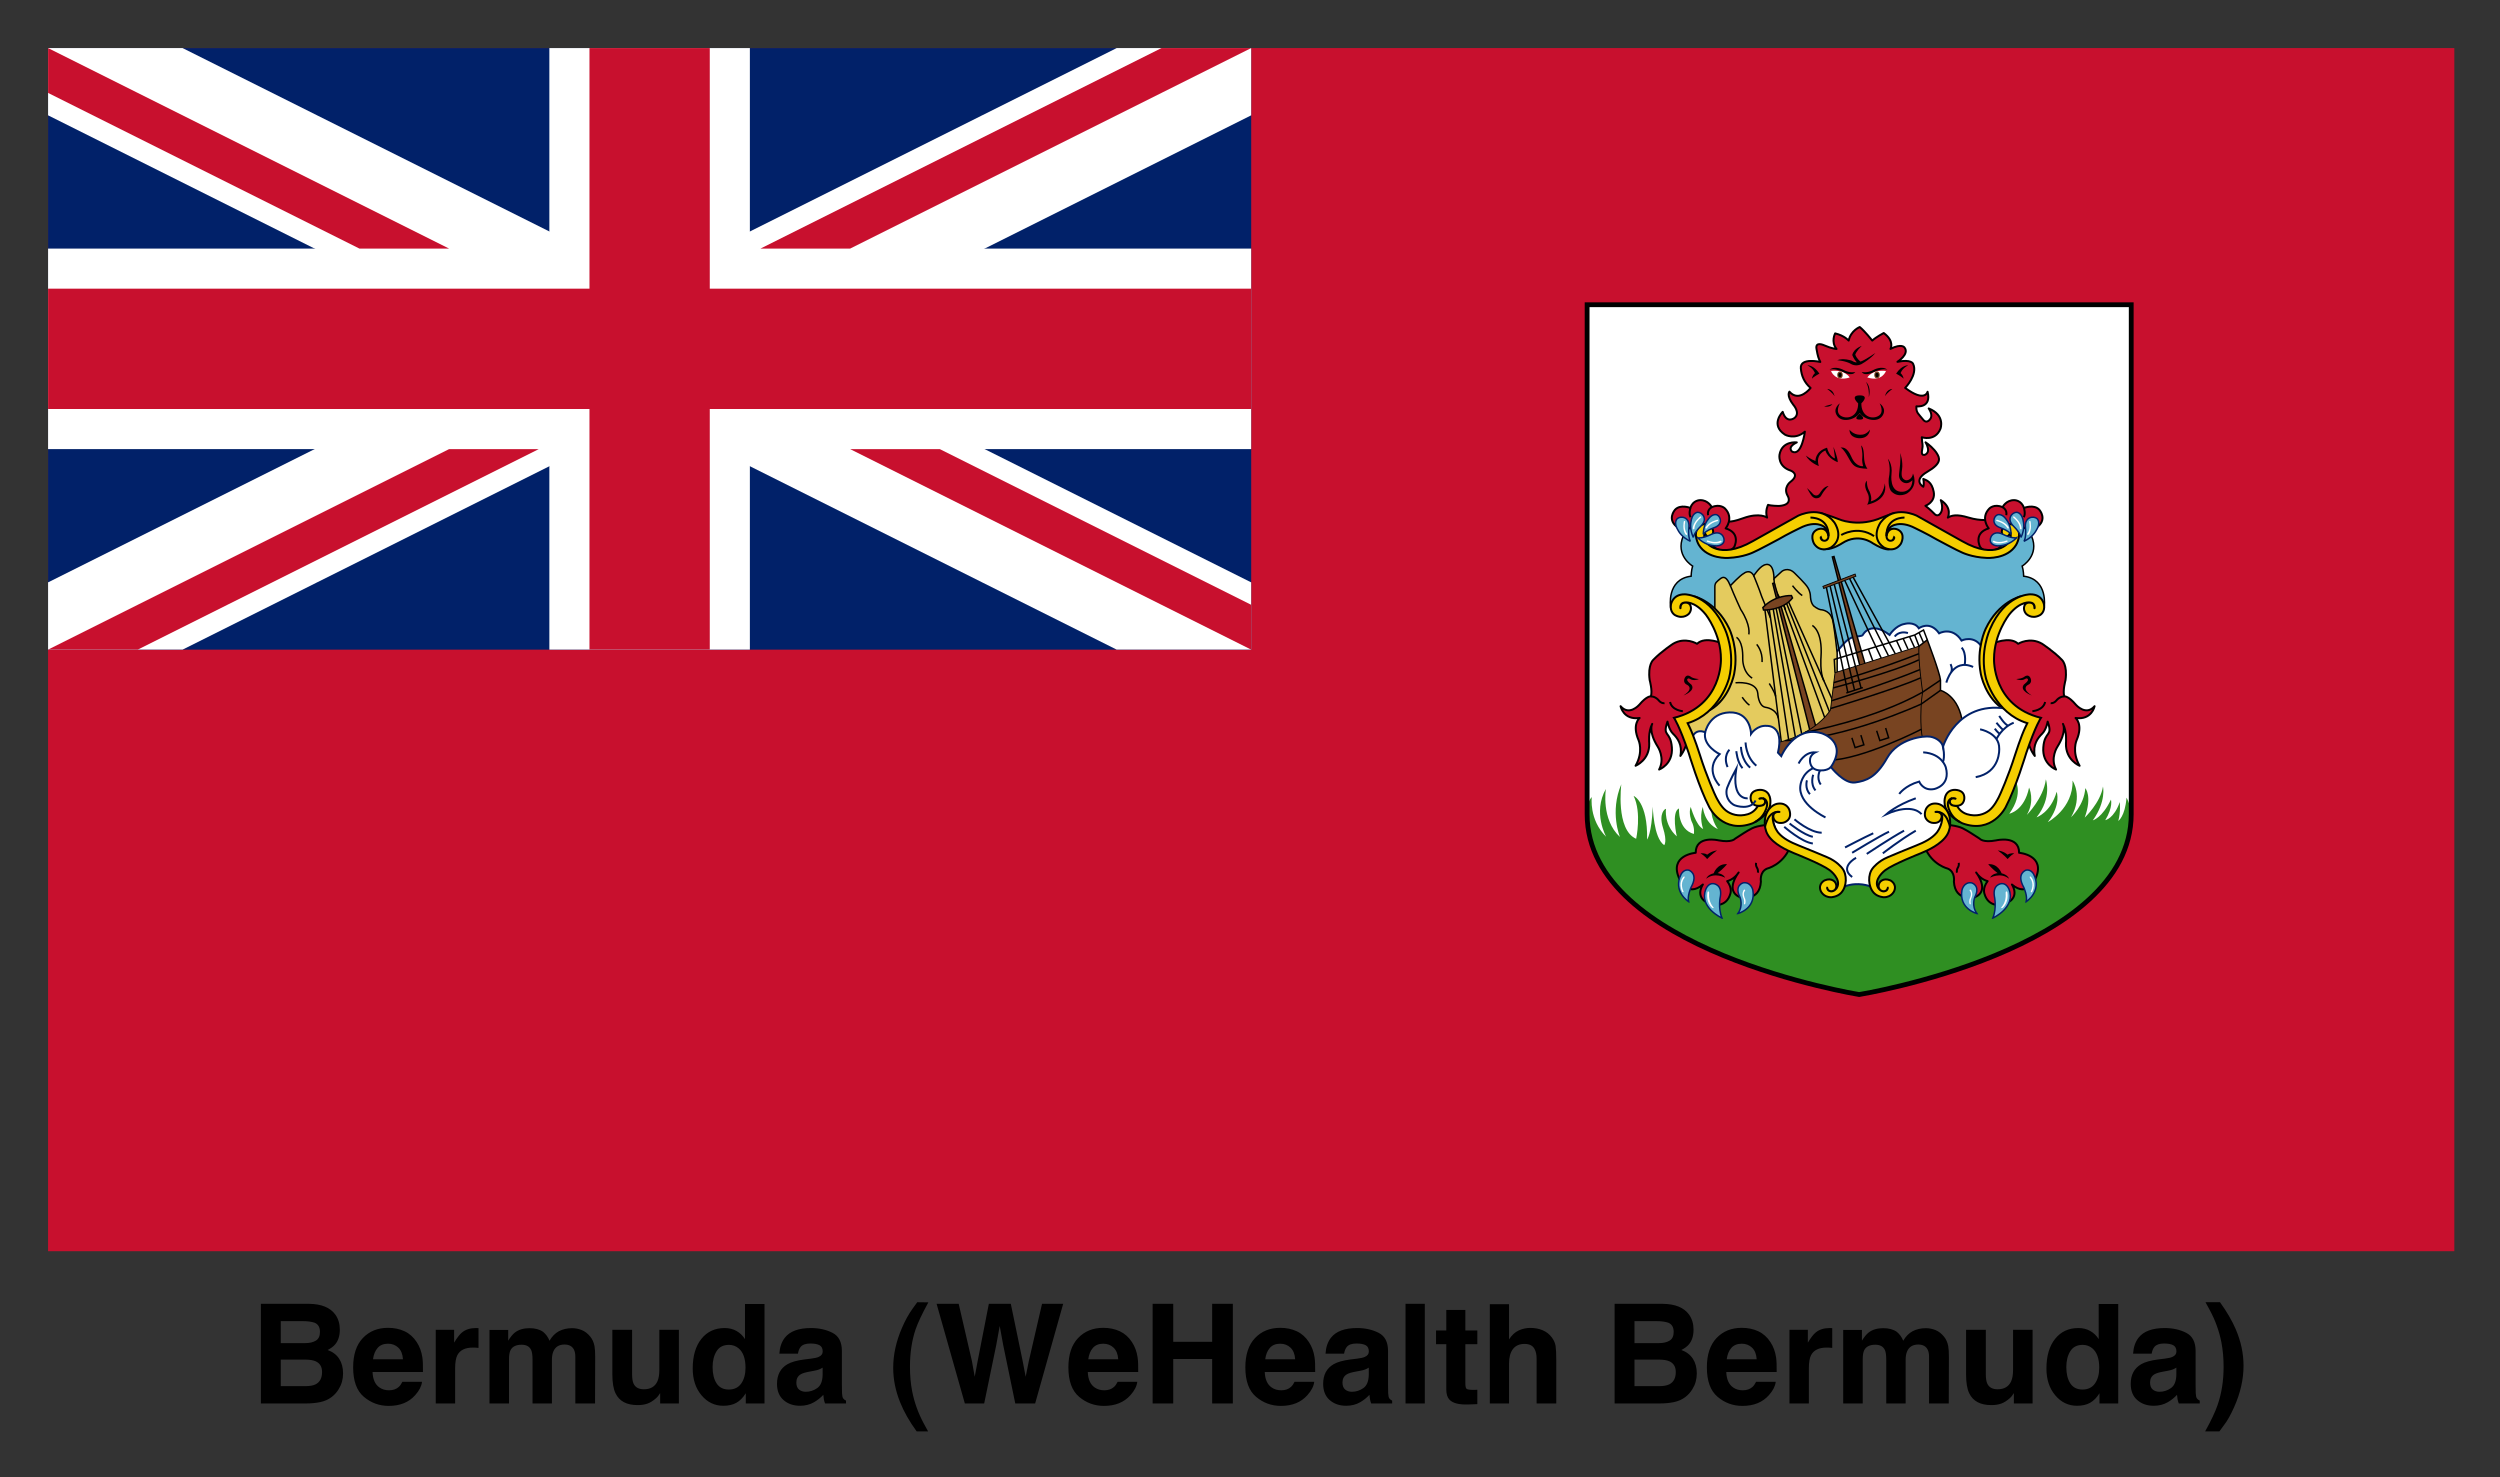 <svg xmlns="http://www.w3.org/2000/svg" role="img" viewBox="-19.98 -19.98 1038.96 613.96"><rect x="-19.98" y="-19.98" width="1038.96" height="613.96" fill="#333333" stroke="none"/><title>Bermuda (WeHealth Bermuda) logo</title><path fill="#c8102e" d="m0 0h1000v500h-1000z"/><path fill="#012169" d="m0 0h500v250h-500z"/><g><path fill="#fff" d="m0 0v3.354l53.292 26.646h6.708v-3.354l-53.292-26.646zm60 0v3.354l-53.292 26.646h-6.708v-3.354l53.292-26.646z" transform="scale(8.333)"/><path fill="#fff" d="m25 0v30h10v-30zm-25 10v10h60v-10z" transform="scale(8.333)"/><g fill="#c8102e"><path d="M0 12v6h60v-6zm27-12v30h6v-30zM0 30l20-10h4.472l-20 10zm0-30l20 10h-4.472l-15.528-7.764zm35.528 10l20-10h4.472l-20 10zm24.472 20l-20-10h4.472l15.528 7.764z" transform="scale(8.333)"/></g></g><path fill="#fff" d="m865.361 106.664v211.737c0 56.557-113.062 74.933-113.062 74.933s-113.062-18.376-113.062-74.933v-211.737z"/><path fill="#2f8f22" d="m865.361 318.401c0 56.557-113.062 74.933-113.062 74.933s-113.062-18.376-113.062-74.933c0 0 0-4.555 2.301-7.145 0 0-1.246 9.407 5.981 16.522 0 0-5.669-10.037-.125-19.901 0 0-2.056 12.691 5.856 19.979 0 0-4.361-10.367.561-21.927 0 0-2.43 18.911 6.168 22.681 0 0 2.367-10.869-1.059-17.843 0 0 5.919 2.387 5.607 18.157 0 0 1.869-2.325 2.367-13.697 0 0 .249 13.005 4.735 16.021 0 0 1.371-1.319-.498-7.225s.81-7.979 1.246-7.854c0 0-.983 6.534 4.493 11.435 0 0-2.374-10.241.928-11.623 0 0-.685 8.67 6.168 10.618 0 0 .498-2.513-.997-5.34 0 0-1.308-3.353-.312-5.918 0 0 2.181 7.865 5.171 9.185 0 0-1.807-4.61-.125-9.185 0 0 .374 6.546 6.23 9.247 0 0-3.858-5.067-2.334-10.639l37.659 1.843 19.501.93 58.502-4.134 10.093-8.67s3.987 5.529-2.305 14.262c0 0 6.23-1.131 8.224-10.869 0 0 2.554 5.403-.935 11.372 0 0 6.916-6.911 7.912-14.765 0 0 2.679 7.602-3.863 15.77 0 0 5.856-1.948 8.349-10.618 0 0 1.994 5.222-3.676 12.601 0 0 10.591-5.627 10.28-17.25 0 0 4.423 6.408-.623 15.204 0 0 5.42-4.838 5.919-12.063 0 0 2.991 3.267-.249 12.251 0 0 6.604-6.22 7.601-12.943 0 0 1.433 6.22-4.237 14.073 0 0 3.863-.942 7.539-8.607 0 0 .997 3.016-2.367 8.545 0 0 3.614-.628 6.043-7.539 0 0 .436 4.147-.623 7.854 0 0 2.804-1.822 3.427-9.676 0 0 1.566 2.576 1.593 5.78.025 3.205-.002 1.101-.002 1.101z"/><g stroke="#000"><path fill="#c8102e" stroke-linejoin="round" stroke-width=".831" d="m807.139 195.999s-3.929.668-8.975-.87c-5.046-1.537-7.086-.913-8.652 0 0 0 2.048-4.055-2.936-7.257 0 0 1.62 4.094-.623 6.006 0 0-.997.938-2.181-.475 0 0-1.744-1.791-3.582-3.173 0 0 4.237-1.476 3.458-5.78s-3.084-4.869-4.33-5.403c0 0 .436 1.948 0 3.267 0 0-4.61-2.576 1.651-6.22s5.109-5.78 3.987-7.634c-1.121-1.853-3.52-3.895-4.704-4.618 0 0 1.246 1.948 1.028 3.613s-3.053 2.733-2.492-.188c.561-2.922-.031-2.419-.094-5.529 0 0 5.576 1.885 7.757-3.55 0 0 2.149-5.623-4.891-8.419 0 0 1.713 2.293.872 4.021 0 0-1.495 2.827-3.271.534s-2.897-2.733-2.71-5.435c0 0 6.386.88 4.642-6.063 0 0-1.028 4.618-9.314-1.602 0 0 5.389-5.529 3.302-9.99 0 0-.654-2.042-6.511-.848 0 0 5.078-3.204 2.928-5.937 0 0-1.09-1.822-5.825.565 0 0 1.838-3.173-2.804-6.597 0 0-3.115 1.634-4.766 3.141 0 0-3.177-4.021-5.202-5.623 0 0-3.676 1.414-4.61 5.623 0 0-1.713-2.042-5.607-2.984 0 0-1.869 3.456.561 6.471 0 0-1.807-.063-5.109-1.508 0 0-3.769-1.791-3.209 1.445s.841 3.958 1.589 5.466c0 0-8.458-1.964-8.099 2.607.249 3.173 1.433 5.906 4.05 8.199 0 0-4.735 6.189-8.785 1.539 0 0-1.402 1.508 1.62 5.466 0 0 3.022 3.33.53 5.435 0 0-3.333 2.67-4.953-2.513 0 0-5.389 5.372.966 9.487 0 0 4.081 2.325 8.255-1.257 0 0-1.277 10.304-5.265 8.325 0 0-2.399-1.759 1.9-3.864 0 0-6.199-.785-7.196 5.215 0 0-.765 4.774 4.641 6.503 0 0 4.174 1.508-.156 4.744 0 0-3.053 2.325-1.059 5.78 0 0 2.399 3.801-3.676 4.178 0 0-3.302-.031-4.486-.471 0 0-1.332 2.477-.401 5.307 0 0-3.025-2.254-9.91.24-6.884 2.495-6.355.736-6.916 1.49s-1.9 3.298-1.9 3.298 3.614 4.398 3.676 4.304-.685 5.026-.685 5.026l1.776.848 14.174-6.314 14.392-7.5 11.571.709 7.338 1.747 9.639.702 6.903-3.682h9.999l10.998 5.48 12.552 7.489 6.542 1.147 5.04-.269v-10.166z"/><path fill="#c8102e" stroke-linejoin="round" stroke-width=".831" d="m692.974 207.886s5.483 2.796 7.772-.597c0 0 2.991-5.702-3.575-7.681 0 0 3.575-4.288-.257-8.246 0 0-2.009-2.12-5.514-.565 0 0-1.449-3.016-4.86-2.922 0 0-2.99-.047-4.018 3.251 0 0-4.112-1.696-6.402.754 0 0-3.785 4.241 1.495 7.587l3.8.346 3.738-1.728 4.174 1.194c.003-.001-1.072 4.225 3.647 8.607z"/><path fill="#64b4d1" stroke-width=".623" d="m815.359 197.859c6.605-.622 8.937 4.952 8.937 4.952 3.462 8.122-3.89 12.458-3.89 12.458.561 1.822.623 4.209.623 4.209 10.342 1.257 8.534 12.88 8.534 12.88l-3.425-2.827c-5.981-2.325-12.149 2.764-16.572 11.309s-2.305 12.566-1.558 22.681c.748 10.115 17.195 16.147 17.195 16.147s-7.788 20.042-12.834 32.922-15.576 7.539-18.628 4.826c-3.053-2.713-3.816-1.206-5.358 0s6.916 7.802-8.473 14.022-18.068 10.995-20.622 12.566-13.208.503-14.267-.817c-1.059-1.319-.436-1.319-4.423-3.77-3.987-2.45-10.716-4.586-18.068-8.168-7.352-3.581-7.165-8.168-7.102-9.11.062-.942 2.554-8.607-6.056-2.513s-15.937-2.902-15.937-2.902c-1.682-2.211-8.847-21.412-8.847-21.412-1.931-7.162-5.732-15.519-5.732-15.519.187-.063-.374.88 5.981-2.764s9.201-9.707 11.401-15.707.062-16.272-.748-18.346c-.81-2.073-5.545-11.579-11.408-13.571s-9.795 2.953-9.795 2.953-1.809-11.623 8.534-12.88c0 0 .062-2.387.623-4.209 0 0-7.352-4.335-3.89-12.458 0 0 2.332-5.574 8.937-4.952l-1.598 3.022s-1.663 16.587 22.616 5.466 23.55-13.194 37.381-6.22l10.093-.188s14.579-6.744 19.251-3.843c4.673 2.901 21.494 12.325 21.494 12.325s16.261 6.098 19.438-5.15z"/></g><path fill="#fff" stroke="#012169" stroke-miterlimit="10" stroke-width=".831" d="m742.31 269.772s-.844-5.091-1.731-8.388c0 0-1.802-5.174 1.272-8.806l3.812-4.387s2.369-3.187 5.302-3.62c0 0 2.933-.087 3.213-.684s3.489-5.877 11.121 0c0 0 2.43-3.895 6.168-4.555 0 0 4.038-1.225 5.991 1.791 0 0 4.538-3.441 8.432 2.097 0 0 5.389-3.031 9.314 2.996 0 0 5.327-2.598 8.598 2.94s2.617 7.8 2.617 7.8l2.428 8.796 8.6 10.618-19.999 7.539h-8.971l-17.943 4.806-31.867 2.45-8.878-10.461z"/><g stroke="#000" stroke-width=".831"><path fill="#c8102e" stroke-linejoin="round" d="M715.374 322.736s-4.766.283-7.196 1.508-4.299 2.545-7.102 4.335c0 0-1.308 1.743-6.822.683 0 0-9.532-2.285-9.532 5.16 0 0-11.401.942-6.729 10.932 0 0 3.177 7.822 9.719 2.262 0 0-4.205 6.031 3.925 8.388 0 0 5.794 1.414 7.476-4.524 0 0 .935-2.356-1.308-5.278 0 0 2.804-.565 4.766-3.581 0 0-5.981 7.559.561 10.282 0 0 8.221 2.063 8.69-6.513 0 0-.671-3.958 2.515-5.372 0 0 6.551-1.508 9.541-8.812.001.001-9.419-5.016-8.504-9.47zM696.127 247.568s-7.352-3.386-10.841 0c0 0-4.86-3.009-9.968 0 0 0-4.86 3.176-8.224 6.674 0 0-2.367 2.027-1.495 8.417 0 0 1.246 4.505.498 6.767 0 0-1.62-.321-4.86 3.518 0 0-4.112 4.762-7.725.559 0 0 1.121 5.85 7.912 4.907 0 0-3.302 2.576-.436 9.236 0 0 2.118 4.712-1.246 10.618 0 0 5.919-2.387 5.669-9.361 0 0-.498-4.712 1.246-8.042 0 0-1.744 3.028 2.305 9.487 0 0 3.115 4.649.561 9.487 0 0 5.856-2.136 5.296-9.236s-4.112-4.147-1.807-10.681c0 0 .561 3.347 2.305 5.035s3.987 4.515 3.053 9.227c0 0 3.489-4.335 2.679-8.796s-1.682-5.81-1.682-5.81l11.027-6.253 5.483-9.927z"/><g fill="none" stroke-miterlimit="10"><path d="M679.368 275.583s-4.548-.314-5.296-3.833M666.097 269.426s1.585-.063 3.018 1.382c0 0 1.094 1.634 2.652 1.445"/></g></g><path d="m686.096 262.201s-2.367 0-3.676-1.131c0 0-1.371-.942-2.181.565 0 0-1.246 2.136 1.059 3.079 0 0 2.866 1.445-1.682 4.335 0 0 5.42-1.948 3.24-4.586 0 0-2.367-1.696-1.495-2.325 0 0 .249-.503 1.184.126.935.628 2.804.377 3.551-.063z"/><path fill="#784421" stroke="#000" stroke-width=".623" d="m760.408 274.204-18.218-62.913-.667.179 16.098 63.676z"/><path d="m696.964 344.785s-4.299-2.415-7.85.412c0 0 .363-1.571 3.079-2.262 0 0 1.47-4.147 5.581-3.77 0 0-1.682 2.01-3.925 3.707 0 0 2.368.245 3.115 1.913z"/><path fill="#64b4d1" stroke="#012169" stroke-miterlimit="2.613" stroke-width=".623" d="M681.825 354.778s-6.822-4.288-3.131-11.498c0 0 1.075-2.073 3.131-1.649 0 0 4.252 1.319.935 7.21-.001 0-1.683 3.817-.935 5.937zM695.656 361.564s-9.719-4.429-6.729-11.969c0 0 .924-2.545 3.079-2.356 0 0 3.748.188 2.998 5.183 0 0-1.124 4.901.652 9.142z"/><path d="m693.6 333.427s-2.92 2.157-4.108 3.602c0 0-1.188-1.476-2.745-2.372 0 0 1.793-.236 2.745.571 0 0 1.491-1.445 4.108-1.801z"/><path fill="#64b4d1" stroke="#012169" stroke-miterlimit="2.613" stroke-width=".623" d="m702.244 359.679s7.616-1.932 6.215-9.801c0 0-.748-3.44-3.972-2.969 0 0-3.885.992-1.355 5.994 0 0 1.495 3.572-.888 6.776z"/><path fill="#f5ce00" stroke="#000" stroke-miterlimit="2.613" stroke-width=".831" d="m736.656 193.201s4.906 1.504 7.57 2.59c0 0 7.102 3.204 16.121 0 0 0 6.099-2.415 6.912-2.59l-4.67 7.114-.234 3.675 2.922 4.288s-1.753.707-6.987-2.498c0 0-5.794-4.476-12.71 0 0 0-3.785 2.564-6.962 2.498l4.486-5.009-1.729-4.51z"/><path fill="#fff" d="m705.188 350.278s.28-.377-.047-.542c0 0-.327-.141-.561.318 0 0-.794 1.26-.122 2.986 0 0 .636 1.196.327 2.445 0 0-.042.353.239.401 0 0 .269-.094.321-.353 0 0 .38-1.219-.274-2.412.001-.001-.794-1.853.117-2.843z"/><g stroke="#000"><path fill="#c8102e" stroke-linejoin="round" stroke-width=".831" d="m810.687 207.886s-5.483 2.796-7.772-.597c0 0-2.99-5.702 3.575-7.681 0 0-3.575-4.288.257-8.246 0 0 2.009-2.12 5.514-.565 0 0 1.449-3.016 4.86-2.922 0 0 2.99-.047 4.018 3.251 0 0 4.112-1.696 6.401.754 0 0 3.785 4.241-1.495 7.587l-3.8.346-3.738-1.728-4.174 1.194c-.002-.001 1.073 4.225-3.646 8.607z"/><path fill="#f5ce00" stroke-miterlimit="2.613" stroke-width=".831" d="m767.262 203.457s-.138 1.131-1.26 1.257c0 0-1.17.377-1.852-1.08 0 0-.079-.33-.097-.491-.078-.681-.311-2.639 1.807-4.241 0 0 3.458-2.827 10.062.597 0 0 5.233 2.513 8.847 4.649 0 0 9.345 5.026 10.467 5.403 0 0 4.112 2.073 10.404 2.325 0 0 8.598.628 12.242-5.403 0 0 2.772-4.586 0-7.508 0 0-1.121-1.319-2.965-1.076-.774.102-1.629.458-2.455 1.422 0 0-1.339 1.948.218 3.393 0 0 2.025 1.241 2.741-1.382 0 0 .031-.188.093.047.04.152.498 2.152-.576 3.848 0 0-5.187 7.849-19.454-.285l-18.815-10.553s-9.439-4.838-15.077 2.733c0 0-4.548 6.283 1.308 10.398 0 0 4.361 2.607 7.102-1.539 0 0 2.274-4.084-1.308-5.874 0 0-3.146-1.476-4.392 1.665s2.43 3.958 2.772 1.728c.001-.002.095-.536.188-.033z"/><g stroke-width=".623"><path fill="#e4cb5e" stroke-miterlimit="2.613" d="m692.68 235.844s0-9.801 0-11.78c0-.925.007-1.696 1.408-2.827s2.897-2.922 5.046 2.168c0 0 4.205-4.429 5.607-5.089 0 0 2.43-2.073 4.112.942 0 0 2.243-3.393 4.018-4.241 0 0 4.205-2.733 4.392 5.466l3.271-3.016s2.523-2.073 5.327.754c0 0 4.766 4.618 5.42 5.937 0 0 1.052 1.429 1.133 3.683 0 0-.012 2.537 1.296 3.95 0 0 1.494 1.319 2.943 1.602 0 0 3.411.094 4.626 3.298 0 0 .561-.555 2.243 14.801v27.985l-18.878 22.524-30.279-8.67-12.055-4.995-2.71-8.859 11.682-7.539 6.355-17.152-2.056-12.063z"/><path fill="#784421" d="m776.109 250.703 1.433-2.136 3.427-2.639s5.233 13.734 5.483 16.731v4.262s7.85 2.003 9.221 14.066l-6.479 11.937-10.155-5.655-2.928-2.136v-34.43z"/></g></g><path fill="#fff" d="m679.932 345.001s.374-.495.117-.707c0 0-.164-.236-.607.33 0 0-2.064 2.307-.421 5.855 0 0 .187.506.514.341 0 0 .28-.141.023-.565.001 0-1.471-2.922.374-5.254z"/><g stroke="#000"><path fill="none" stroke-miterlimit="10" stroke-width=".831" d="m710.546 342.684s.311-1.068-.436-2.199c0 0-.498-.817-.312-1.885"/><path fill="none" stroke-miterlimit="10" stroke-width=".623" d="m717.265 220.483s.028 2.946.869 5.114 3.681 5.917 3.868 7.943"/><path fill="#c8102e" stroke-linejoin="round" stroke-width=".831" d="m788.476 322.736s4.766.283 7.196 1.508 4.299 2.545 7.102 4.335c0 0 1.308 1.743 6.822.683 0 0 9.532-2.285 9.532 5.16 0 0 11.401.942 6.729 10.932 0 0-3.177 7.822-9.719 2.262 0 0 4.205 6.031-3.925 8.388 0 0-5.794 1.414-7.476-4.524 0 0-.935-2.356 1.308-5.278 0 0-2.804-.565-4.766-3.581 0 0 5.981 7.559-.561 10.282 0 0-8.221 2.063-8.69-6.513 0 0 .671-3.958-2.515-5.372 0 0-6.551-1.508-9.541-8.812 0 .001 9.419-5.016 8.504-9.47z"/><g stroke-width=".623"><g fill="none" stroke-miterlimit="10"><path d="M713.505 233.536l7.778 62.78M715.302 233.4l8.723 58.519M716.937 233.128l10.047 58.037"/></g><path fill="#784421" d="m735.613 285.227-18.219-62.913-.667.179 16.099 63.677z"/><g fill="none" stroke-miterlimit="10"><path d="M722.511 230.823l18.398 46.488M721.283 231.575l17.756 48.563"/></g></g></g><path fill="#fff" d="m692.136 357.103s-2.135-2.047-1.838-5.717c0 0 .125-.785-.267-.894 0 0-.418-.174-.48.737 0 0-.592 3.833 1.994 6.031 0 0 .176.22.462.157-.001 0 .305-.068.129-.314z"/><g stroke="#000"><path fill="none" stroke-miterlimit="10" stroke-width=".623" d="M723.341 230.192l18.969 42.407M718.153 232.827l11.635 57.112"/><path fill="#f5ce00" stroke-miterlimit="2.613" stroke-width=".831" d="m813.327 275.146c-8.31-4.715-10.132-15.176-10.132-15.176-2.009-10.414 2.056-18.66 2.056-18.66 5.374-11.356 14.582-13.469 14.582-13.469s-9.021 6.259-11.544 14.694c0 0-1.963 7.115-.841 14.136 1.121 7.021.701 5.23 2.43 10.649z"/><path fill="#784421" stroke-width=".38" d="m777.542 248.567-34.917 11.025-1.904 15.554c-8.286 12.003-25.124 14.133-25.124 14.133l13.1 13.948 25.17 5.278 13.208-10.178 11.962-11.058c-1.246-5.906-.561-14.67-.561-14.67 0-1.476.561-4.932.561-4.932s-2.056-14.199-1.495-19.1z"/><g fill="none" stroke-miterlimit="10" stroke-width=".623"><path d="M741.2 271.238s22.997-7.181 36.71-12.947M730.161 284.347s28.69-5.183 48.876-16.68l7.414-5.008"/><path d="M786.451 266.921l-7.975 5.678s-32.086 14.796-56.516 15.191M778.47 283.113s-24.665 12.701-38.808 12.89"/></g><path fill="#c8102e" stroke-linejoin="round" stroke-width=".831" d="m807.883 247.568s7.352-3.386 10.841 0c0 0 4.86-3.009 9.968 0 0 0 4.86 3.176 8.224 6.674 0 0 2.367 2.027 1.495 8.417 0 0-1.246 4.505-.498 6.767 0 0 1.62-.321 4.86 3.518 0 0 4.112 4.762 7.725.559 0 0-1.121 5.85-7.912 4.907 0 0 3.302 2.576.436 9.236 0 0-2.118 4.712 1.246 10.618 0 0-5.919-2.387-5.669-9.361 0 0 .498-4.712-1.246-8.042 0 0 1.744 3.028-2.305 9.487 0 0-3.115 4.649-.561 9.487 0 0-5.856-2.136-5.296-9.236.561-7.1 4.112-4.147 1.807-10.681 0 0-.561 3.346-2.305 5.035-1.744 1.688-3.987 4.515-3.053 9.227 0 0-3.489-4.335-2.679-8.796s1.682-5.81 1.682-5.81l-11.027-6.253-5.483-9.927z"/></g><path fill="#fff" stroke="#012169" stroke-miterlimit="10" stroke-width=".831" d="m682.968 287.301s1.028-4.87 5.701-2.954c0 0 1.589-7.979 10.093-8.261 8.504-.283 8.971 8.293 8.971 8.859 0 0 2.498-3.682 6.669-3.255 0 0 7.191-.424 4.513 11.122l1.36 1.448s5.494-12.897 16.802-9.504c0 0 11.027 3.361 3.832 14.042 0 0 5.442 7.068 10.057 6.408s8.727-2.073 13.306-10.178 15.233-9.33 17.943-8.859 4.851 2.231 5.293 4.147c0 0 5.641-18.827 25.92-15.869l8.13 4.089 3.084 1.414-4.597 12.974-11.199 25.314-8.502 2.614-8.878-5.089-3.084 1.653-.252 7.582-11.71 8.429-8.13 3.351-8.971 6.126-2.087 5.476s-4.955-2.087-10.547 0l-1.851-4.533-5.233-4.995-20.33-9.59-3.673-11.846-3.711-1.653-4.154 4.758-6.074.708-9.065-6.126z"/><g stroke="#000"><g stroke-miterlimit="2.613"><g stroke-width=".831"><path fill="none" d="m771.499 195.132s-7.759-.345-7.478 7.697"/><path fill="#f5ce00" d="m822.54 280.562c-13.504-4.147-17.195-18.66-17.195-18.66-2.757-10.885 1.682-20.403 1.682-20.403 6.168-14.485 16.604-14.482 16.604-14.482 5.233-.141 5.861 4.335 5.861 4.335.494 3.173-1.733 4.319-1.733 4.319-3.582 1.948-5.841-.691-5.841-.691-1.495-1.948-.343-3.675-.343-3.675.919-1.288 2.679-.723 2.679-.723 1.394.432 1.246 2.175 1.246 2.175.008.047.039.047.039.047.062-.016.039-.039.039-.039s.311-2.136-1.776-2.356c0 0-4.065-.88-8.831 5.058 0 0-6.276 8.011-6.261 18.377 0 0-.794 19.461 19.485 24.503 0 0-2.196 3.157-6.074 14.56 0 0-4.392 14.655-8.585 22.578 0 0-5.574 11.302-18.003 6.684 0 0-7.401-3.251-7.383-8.623 0 0-.514-4.901 3.925-5.278 0 0 4.346-.33 4.299 3.393 0 0 .117 4.029-4.626 3.11 0 0-1.659-.353-1.355-1.979 0 0 .265-1.461 2.266-.825 0 0 .062.008.07-.024 0 0 .023-.035-.047-.055 0 0-.774-.346-1.592-.06 0 0-.733.244-.791 1.387 0 0-.047.919.935 1.437 0 0 1.192.424 2.126.33 0 0 1.257 2.537 4.101 3.397 3.959 1.197 7.22.044 9.216-1.548 2.171-1.732 3.575-4.759 3.995-5.501s4.065-8.906 6.806-17.686c0 0 2.399-7.571 4.314-11.529z"/><path fill="#f5ce00" d="m784.434 317.458s2.523-.342 2.523 1.908c0 0-.154 3.287-4.159 2.568 0 0-3.948-.864-2.547-5.278 0 0 .935-3.11 4.673-2.662 0 0 3.621.165 5.21 5.113 0 0 1.215 4.171-.864 7.751-2.321 3.996-8.193 6.621-11.027 7.783 0 0-11.355 4.461-14.742 7.013 0 0-5.194 3.856-2.897 7.445 0 0 .888 1.367 2.22 1.367 0 0 1.519.071 1.776-1.484 0 0 .008-.031-.016-.071 0 0-.023 0-.031.039 0 0-.109.95-.935 1.304 0 0-1.106.558-2.266-.424 0 0-1.23-1.178-.202-3.008 0 0 1.347-2.254 4.486-.919 0 0 2.765 1.367 1.628 4.304 0 0-1.012 2.703-4.346 2.696 0 0-2.51-.083-4.115-1.766-2.505-2.626-2.641-7.741-.433-10.386 0 0 2.087-2.812 6.277-4.524 2.427-.992 7.009-2.984 11.775-4.853 3.35-1.314 6.418-2.887 8.411-5.246 0 0 1.776-1.979 2.29-5.372 0 0 .491-2.545-1.059-3.102 0 0-.787-.353-1.651-.236 0 0-.023.001-.029.016-.002.001-.037.039.05.024z"/><path fill="none" d="M784.645 317.442s2.788-.503 4.532 2.812c0 0 1.028 2.136 1.194 3.372M791.279 311.776s-2.792.484-1.354 4.434c1.355 3.723 3.872 4.944 4.619 5.462"/><path fill="#f5ce00" d="M736.653 203.456s.138 1.131 1.26 1.257c0 0 1.17.377 1.852-1.08 0 0 .079-.33.097-.491.078-.681.311-2.639-1.807-4.241 0 0-3.458-2.827-10.062.597 0 0-5.233 2.513-8.847 4.649 0 0-9.345 5.026-10.467 5.403 0 0-4.112 2.073-10.404 2.325 0 0-8.598.628-12.242-5.403 0 0-2.772-4.586 0-7.508 0 0 1.121-1.319 2.965-1.076.774.102 1.629.458 2.455 1.422 0 0 1.339 1.948-.218 3.393 0 0-2.025 1.241-2.741-1.382 0 0-.031-.188-.094.047-.04.152-.498 2.152.576 3.848 0 0 5.187 7.849 19.454-.285l18.815-10.553s9.439-4.838 15.077 2.733c0 0 4.548 6.283-1.308 10.398 0 0-4.361 2.607-7.102-1.539 0 0-2.274-4.084 1.308-5.874 0 0 3.146-1.476 4.392 1.665s-2.43 3.958-2.772 1.728c0-.001-.094-.535-.187-.033zM690.588 275.146c8.31-4.715 10.132-15.176 10.132-15.176 2.009-10.414-2.056-18.66-2.056-18.66-5.374-11.356-14.582-13.469-14.582-13.469s9.021 6.259 11.544 14.694c0 0 1.963 7.115.841 14.136-1.121 7.021-.701 5.23-2.43 10.649z"/><path fill="none" d="m732.416 195.132s7.759-.345 7.478 7.697"/><path fill="#f5ce00" d="m681.375 280.562c13.504-4.147 17.195-18.66 17.195-18.66 2.757-10.885-1.682-20.403-1.682-20.403-6.168-14.485-16.604-14.482-16.604-14.482-5.233-.141-5.861 4.335-5.861 4.335-.494 3.173 1.733 4.319 1.733 4.319 3.582 1.948 5.841-.691 5.841-.691 1.495-1.948.343-3.675.343-3.675-.919-1.288-2.679-.723-2.679-.723-1.394.432-1.246 2.175-1.246 2.175-.008.047-.039.047-.039.047-.062-.016-.039-.039-.039-.039s-.312-2.136 1.776-2.356c0 0 4.065-.88 8.831 5.058 0 0 6.276 8.011 6.261 18.377 0 0 .794 19.461-19.485 24.503 0 0 2.196 3.157 6.074 14.56 0 0 4.392 14.655 8.585 22.578 0 0 5.574 11.302 18.003 6.684 0 0 7.401-3.251 7.383-8.623 0 0 .514-4.901-3.925-5.278 0 0-4.346-.33-4.299 3.393 0 0-.117 4.029 4.626 3.11 0 0 1.659-.353 1.355-1.979 0 0-.265-1.461-2.266-.825 0 0-.062.008-.07-.024 0 0-.023-.035.047-.055 0 0 .774-.346 1.592-.06 0 0 .733.244.791 1.387 0 0 .047.919-.935 1.437 0 0-1.192.424-2.126.33 0 0-1.257 2.537-4.101 3.397-3.959 1.197-7.22.044-9.216-1.548-2.171-1.732-3.575-4.759-3.995-5.501s-4.065-8.906-6.806-17.686c0 0-2.399-7.571-4.314-11.529z"/><path fill="#f5ce00" d="m719.481 317.458s-2.523-.342-2.523 1.908c0 0 .154 3.287 4.159 2.568 0 0 3.948-.864 2.547-5.278 0 0-.935-3.11-4.673-2.662 0 0-3.621.165-5.21 5.113 0 0-1.215 4.172.864 7.751 2.321 3.996 8.193 6.621 11.027 7.783 0 0 11.355 4.461 14.742 7.013 0 0 5.194 3.856 2.897 7.445 0 0-.888 1.367-2.22 1.367 0 0-1.519.071-1.776-1.484 0 0-.008-.031.016-.071 0 0 .023 0 .031.039 0 0 .109.95.935 1.304 0 0 1.106.558 2.266-.424 0 0 1.23-1.178.202-3.008 0 0-1.347-2.254-4.486-.919 0 0-2.765 1.367-1.628 4.304 0 0 1.012 2.703 4.346 2.696 0 0 2.51-.083 4.115-1.766 2.505-2.626 2.641-7.741.433-10.386 0 0-2.087-2.812-6.277-4.524-2.427-.992-7.009-2.984-11.775-4.853-3.35-1.314-6.418-2.887-8.411-5.246 0 0-1.776-1.979-2.29-5.372 0 0-.491-2.545 1.059-3.102 0 0 .787-.353 1.651-.236 0 0 .023.001.029.016.002 0 .037.039-.05.024z"/><g fill="none"><path d="M719.27 317.442s-2.788-.503-4.532 2.812c0 0-1.028 2.136-1.194 3.372M712.636 311.775s2.792.484 1.354 4.434c-1.355 3.723-3.872 4.944-4.619 5.462M745.207 202.375s6.75-4.227 13.644.454"/></g></g><g fill="none" stroke-width=".623"><path d="M706.798 243.667s.935-3.77-3.364-10.367c0 0-2.804-6.031-4.299-9.895M708.854 219.258s2.434 5.929 3.271 8.584c0 0 3.019 7.437 3.659 8.945"/></g></g><g stroke-width=".623"><g fill="none" stroke-miterlimit="10"><path d="M710.069 247.813s2.538 2.733 2.25 7.351M701.658 244.892s2.804 1.351 2.619 8.796c0 0-.282 5.435 3.923 8.168M701.278 263.772s8.775-.958 9.258 4.445c0 0 .187 5.183 3.177 5.749 0 0 4.479.424 5.367 4.571M704.041 269.772s1.542 2.309 3.037 3.298M715.302 264.07s2.229 3.377 2.649 5.356M724.959 223.404s2.056 2.796 4.05 4.115M733.183 239.96s4.361 2.136 3.614 13.131c0 0-.561 6.448 1.246 9.967"/></g><path fill="#784421" d="m712.639 232.499.28 1.037s7.819.33 12.04-4.995l-.452-1.021s-6.822-.346-11.868 4.979z"/><path fill="none" stroke-miterlimit="10" d="m740.807 274.447s27.042-8.062 37.464-12.762"/></g><path fill="#784421" stroke-width=".38" d="m737.591 223.687 13.375-5.089.316.895-13.378 5.081z"/></g><g fill="none" stroke-miterlimit="10"><g stroke="#000" stroke-width=".623"><path d="M739.039 224.143l8.878 43.524M740.58 223.558l10.168 43.324M742.31 222.901l11.121 43.007M746.67 221.245l15.161 32.283M748.676 220.483l16.167 32.094M750.161 219.919l17.488 31.772M747.317 268.012l6.862-2.261M742.122 263.706s20.114-5.875 35.337-12.015M741.852 265.908s25.492-6.745 35.606-11.666M749.631 286.641l1.335 4.084 3.649-1.168-1.246-4.047M759.927 283.707l1.335 4.083 3.65-1.167-1.247-4.047M742.625 259.592l-.315-5.525 33.425-10.149 1.807 4.649M756.485 249.763l1.821 4.878M768.17 246.215l2.129 4.639M770.941 245.374l1.991 4.389M773.587 244.57l2.093 4.585M775.735 243.918l3.676-2.073 1.558 4.083M777.542 242.899l1.872 4.227"/></g><g stroke="#012169" stroke-width=".831"><path d="M694.649 306.526s-6.542-6.625 0-13.114c0 0-7.102-3.473-5.981-9.065M706.331 311.775s-6.775.923-4.766-12.27c0 0-2.804 5.23-3.77 7.918-.723 2.012-.245 5.26 2.623 7.016 1.146.702 7.221 2.284 9.183-1.74M698.761 291.589s-2.757 2.545-.794 7.21M701.611 292.201s.327 4.524 2.57 7.068M703.549 290.411s-.021 5.325 3.81 8.623M705.454 288.573s.036 5.984 4.475 9.66M727.498 297.337s2.243-4.901 6.962-4.665c0 0-2.29 1.037-2.243 3.33 0 0-.28 3.785 3.785 4.162 0 0 3.271.424 4.906-1.367"/><path d="M738.666 319.72s-11.635-5.466-10.42-13.335c0 0 .467-4.806 5.166-7.068M730.956 304.311s-1.028 3.393 1.262 5.749M733.572 302.002s-1.402 3.723.935 6.503M736.374 300.195s-1.68 3.079.329 5.859M725.769 320.52s6.355 5.514 11.308 5.561M723.76 322.264s5.939 4.806 9.651 5.513M721.517 323.625s7.341 6.461 11.894 6.932M751.375 336.495s-7.216 3.888-1.622 7.999M746.796 332.207s8.177-4.288 11.728-5.89M749.74 334.422s11.822-7.21 15.326-8.764M755.814 334.893s10.093-6.738 15.513-9.66M762.496 334.657s6.962-5.466 13.691-9.424M778.57 318.401s-3.411-4.995-14.625 0c0 0 4.112-3.732 12.242-6.625M787.508 290.316s.919 4.052-.062 6.503"/><path d="M769.318 309.966s2.336-3.44 8.271-5.136c0 0 1.6 4.005 6.215 3.11 0 0 6.962-1.367 4.86-9 0 0-1.448-5.702-9.4-6.267M802.915 283.113s8.084 1.455 7.944 8.052c0 0 .654 9.895-9.766 11.827M809.711 287.176s2.221-4.823 7.174-6.803M810.866 277.547s2.208 3.54 3.717 4.055M809.711 280.374s2.081 2.543 2.782 2.968M809.036 282.824s1.096 1.619 2.067 2.129M767.449 244.57s1.573-2.553 5.483-1.469M788.897 263.706s2.477-10.332 11.121-6.516M796.513 256.344s.888-4.763-1.262-7.189M790.625 256.012s1.101 1.97.159 3.58"/></g></g><path fill="#64b4d1" stroke="#012169" stroke-miterlimit="2.613" stroke-width=".623" d="m808.195 361.563s9.719-4.429 6.729-11.969c0 0-.924-2.545-3.079-2.356 0 0-3.748.188-2.998 5.183 0 .001 1.123 4.902-.652 9.142z"/><path fill="#fff" d="m811.715 357.103s2.136-2.047 1.838-5.717c0 0-.125-.785.267-.894 0 0 .418-.175.48.736 0 0 .592 3.833-1.994 6.031 0 0-.176.22-.462.157.001.001-.306-.067-.129-.313z"/><path fill="#64b4d1" stroke="#012169" stroke-miterlimit="2.613" stroke-width=".623" d="m822.026 354.778s6.822-4.288 3.131-11.498c0 0-1.075-2.073-3.131-1.649 0 0-4.252 1.319-.935 7.21 0 0 1.682 3.817.935 5.937z"/><path fill="#fff" d="m823.731 345s-.374-.495-.117-.707c0 0 .164-.236.607.33 0 0 2.064 2.307.421 5.855 0 0-.187.506-.514.341 0 0-.28-.141-.023-.565 0 0 1.472-2.921-.374-5.254z"/><path fill="#64b4d1" stroke="#012169" stroke-miterlimit="2.613" stroke-width=".623" d="m801.606 359.679s-7.616-1.932-6.215-9.801c0 0 .748-3.44 3.972-2.969 0 0 3.885.992 1.355 5.994 0 0-1.495 3.571.888 6.776z"/><path fill="#fff" d="m798.662 350.278s-.28-.377.047-.542c0 0 .327-.141.561.318 0 0 .794 1.26.122 2.986 0 0-.636 1.196-.327 2.445 0 0 .042.353-.239.401 0 0-.269-.094-.321-.353 0 0-.38-1.219.274-2.412 0-.001.795-1.853-.117-2.843z"/><path d="M807.073 344.785s4.299-2.415 7.85.412c0 0-.363-1.571-3.079-2.262 0 0-1.469-4.147-5.581-3.77 0 0 1.682 2.01 3.925 3.707 0 0-2.367.245-3.115 1.913zM810.251 333.427s2.92 2.157 4.108 3.602c0 0 1.188-1.476 2.745-2.372 0 0-1.793-.236-2.745.571 0 0-1.492-1.445-4.108-1.801z"/><g fill="none" stroke="#000" stroke-miterlimit="10" stroke-width=".831"><path d="M793.305 342.684s-.312-1.068.436-2.199c0 0 .498-.817.312-1.885M824.642 275.583s4.548-.314 5.296-3.833M837.913 269.426s-1.585-.063-3.018 1.382c0 0-1.094 1.634-2.652 1.445"/></g><path d="m817.914 262.201s2.367 0 3.676-1.131c0 0 1.371-.942 2.181.565 0 0 1.246 2.136-1.059 3.079 0 0-2.866 1.445 1.682 4.335 0 0-5.42-1.948-3.24-4.586 0 0 2.367-1.696 1.495-2.325 0 0-.249-.503-1.184.126-.935.628-2.804.377-3.551-.063z"/><path fill="#64b4d1" stroke="#012169" stroke-miterlimit="2.613" stroke-width=".623" d="m821.134 204.987s1.069-1.455.632-5.821 3.354-4.868 4.812-3.613c0 0 1.507 1.305.121 4.074-.8 1.598-2.077 3.667-5.565 5.36z"/><path fill="#fff" d="m822.559 201.727s1.421-1.528.743-4.845c0 0-.005-.327.183-.349 0 0 .345-.087.403.24 0 0 .763 3.536-.841 5.457 0 0-.293.284-.489 0 .001-.001-.215-.204.001-.503z"/><path fill="#64b4d1" stroke="#012169" stroke-miterlimit="2.613" stroke-width=".623" d="m819.923 203.399s-.112-1.76-3.154-4.751-.541-5.747 1.322-5.724c0 0 1.93.03 2.625 2.971.401 1.699.741 4.048-.793 7.504z"/><path fill="#fff" d="m819.45 199.572s.054-2.156-2.7-4.406c0 0-.224-.262-.096-.401 0 0 .204-.293.47-.066 0 0 2.966 2.373 3.038 4.965 0 0-.033.419-.373.316-.001-.002-.303-.026-.339-.408z"/><path fill="#64b4d1" stroke="#012169" stroke-miterlimit="2.613" stroke-width=".623" d="m815.792 202.076s-.795-1.434-4.552-2.767-2.742-4.615-1.161-5.317c0 0 1.641-.722 3.397 1.477 1.015 1.272 2.236 3.112 2.316 6.607z"/><path fill="#fff" d="m814.146 199.44s-.854-1.977-4.294-2.843c0 0-.313-.142-.255-.323 0 0 .062-.353.398-.26 0 0 3.683.886 4.834 3.205 0 0 .146.394-.206.445 0 .001-.284.108-.477-.224z"/><path fill="#64b4d1" stroke="#012169" stroke-miterlimit="2.613" stroke-width=".623" d="m818.146 203.512s-1.752.492-5.775-1.449-5.785 1.437-5.08 3.244c0 0 .737 1.87 3.851 1.542 1.798-.19 4.206-.661 7.004-3.337z"/><path fill="#fff" d="m808.791 204.794s1.824 1.125 5.134-.155c0 0 .337-.065.392.117 0 0 .15.325-.178.443 0 0-3.521 1.404-5.783.171 0 0-.344-.238-.085-.484.001 0 .174-.252.52-.092z"/><path fill="none" stroke="#000" stroke-miterlimit="2.613" stroke-width=".831" d="m812.26 190.797s2.009.974 1.542 3.33"/><path fill="none" stroke="#000" stroke-miterlimit="10" stroke-width=".831" d="m821.138 191.127s.786 2.488-.082 3.828"/><path fill="#64b4d1" stroke="#012169" stroke-miterlimit="2.613" stroke-width=".623" d="m682.528 204.987s-1.069-1.455-.632-5.821-3.354-4.868-4.812-3.613c0 0-1.507 1.305-.121 4.074.8 1.598 2.076 3.667 5.565 5.36z"/><path fill="#fff" d="m681.102 201.727s-1.421-1.528-.743-4.845c0 0 .005-.327-.183-.349 0 0-.345-.087-.403.24 0 0-.763 3.536.841 5.457 0 0 .293.284.489 0-.001-.001.216-.204-.001-.503z"/><path fill="#64b4d1" stroke="#012169" stroke-miterlimit="2.613" stroke-width=".623" d="m683.738 203.399s.112-1.76 3.154-4.751.541-5.747-1.322-5.724c0 0-1.93.03-2.625 2.971-.401 1.699-.741 4.048.793 7.504z"/><path fill="#fff" d="m684.212 199.572s-.054-2.156 2.7-4.406c0 0 .224-.262.096-.401 0 0-.204-.293-.47-.066 0 0-2.966 2.373-3.038 4.965 0 0 .033.419.373.316 0-.002.302-.026.339-.408z"/><path fill="#64b4d1" stroke="#012169" stroke-miterlimit="2.613" stroke-width=".623" d="m687.869 202.076s.795-1.434 4.552-2.767 2.742-4.615 1.161-5.317c0 0-1.641-.722-3.397 1.477-1.015 1.272-2.236 3.112-2.316 6.607z"/><path fill="#fff" d="m689.515 199.44s.854-1.977 4.294-2.843c0 0 .313-.142.255-.323 0 0-.062-.353-.398-.26 0 0-3.683.886-4.834 3.205 0 0-.146.394.206.445 0 .001.284.108.477-.224z"/><path fill="#64b4d1" stroke="#012169" stroke-miterlimit="2.613" stroke-width=".623" d="m685.515 203.512s1.752.492 5.775-1.449 5.785 1.437 5.08 3.244c0 0-.737 1.87-3.851 1.542-1.798-.19-4.206-.661-7.004-3.337z"/><path fill="#fff" d="m694.87 204.794s-1.824 1.125-5.134-.155c0 0-.337-.065-.392.117 0 0-.15.325.178.443 0 0 3.521 1.404 5.783.171 0 0 .344-.238.085-.484-.001 0-.173-.252-.52-.092z"/><path fill="none" stroke="#000" stroke-miterlimit="2.613" stroke-width=".831" d="m691.401 190.797s-2.009.974-1.542 3.33"/><path fill="none" stroke="#000" stroke-miterlimit="10" stroke-width=".831" d="m682.523 191.127s-.786 2.488.082 3.828"/><path d="M769.739 168.273s1.273 3.634.724 6.927c-.491 2.945.179 3.706 1.243 4.289.921.504 3.055-.378 3.312-2.687 0 0 2.523 4.924-2.383 8.246 0 0-3.528 2.168-6.518-.73-1.054-1.021-1.519-3.84-1.005-6.456 0 0 .772-3.546-.514-7.186 0 0 2.009 2.144 1.495 6.419 0 0-1.028 7.67 4.649 7.293 0 0 3.925-.047 4.042-4.806 0 0-1.472 1.696-3.294 1.131-1.291-.4-2.477-1.649-2.266-3.618.221-2.065.795-5.665.515-8.822zM763.306 180.87s-.312 6.063-5.856 7.539c0 0 .779-1.099-.467-4.115 0 0-1.215-1.759-1.121-4.492 0 0-1.765 1.381.249 5.026 1.215 2.199.156 4.838-.218 4.932-.375.094 9.158-1.257 7.413-8.89zM756.11 174.838s-1.339-1.508-1.433-4.995c-.093-3.487-.748-4.335-1.215-4.744 0 0 .685 3.016.498 4.869s.125 2.922.374 3.801c0 0-3.022.471-4.922-3.927-1.816-4.204-3.645-3.864-4.548-3.833 0 0 1.053.117 3.177 3.958 2.122 3.838 2.711 4.62 8.069 4.871zM741.968 165.728s1.745 4.178 1.807 6.377c0 0-4.05-1.351-5.14-4.869 0 0-4.33 1.476-2.741 6.471 0 0-3.738-1.319-5.42-4.367 0 0 2.087 1.571 4.018 2.262 0 0-.218-4.021 4.828-5.529 0 0 .751 3.602 3.271 4.461 0 .001-.187-2.261-.623-4.806zM748.634 158.566s1.402 2.042 4.268 2.136c1.37.045 2.844-.264 4.268-2.136 0 0-.187 3.55-4.268 3.581 0 0-4.268.157-4.268-3.581zM730.979 182.833s2.126 1.932 2.57 2.568c0 0 1.495 1.461 2.779-.428 0 0 1.637-3.021 3.646-2.941 0 0-1.425.99-3.027 3.846 0 0-.431 1.054-1.623 1.172-.558.055-1.262.236-2.327-.877 0 0-.92-1.125-2.018-3.34zM752.902 144.335c-4.268-.002-.67 3.298-.67 3.298.093 5.23-4.104 6.84-6.962 5.325-2.858-1.516-.623-5.325-.623-5.325s-3.224 2.12-1.168 5.183 7.445 1.696 9.423-1.131c1.978 2.827 7.367 4.194 9.423 1.131s-1.168-5.183-1.168-5.183 2.235 3.809-.623 5.325c-2.858 1.515-7.056-.094-6.962-5.325-.001.001 3.597-3.3-.67-3.298zM755.487 138.681s1.495 2.545 1.168 6.408c0 0 1.355-3.864-1.168-6.408zM742.404 144.665s-.327-2.78-3.037-3.016c0 0 2.289 1.65 3.037 3.016zM763.431 144.665s.327-2.78 3.037-3.016c0 0-2.29 1.65-3.037 3.016zM738.105 148.906s2.149.66 3.458-.942c0 0-2.477.659-3.458.942zM731.143 131.848s2.5-.283 5 3.44c0 0-2.477 1.319-3.084 2.12 0 0 0-1.225 1.215-2.309-.001.001-.468-1.884-3.131-3.251zM773.01 131.848s-2.5-.283-5 3.44c0 0 2.477 1.319 3.084 2.12 0 0 0-1.225-1.215-2.309 0 .001.467-1.884 3.131-3.251zM753.712 134.626s2.243.615 5.046-.94c0 0 3.458-1.838 5.654 0 0 0-1.916-.853-5.607.94 0 0-3.692 2.024-5.093 0z"/><path fill="#fff" d="m756.048 136.89s1.916-3.36 7.757-2.693c0 0-1.589 4.672-7.757 2.693z"/><ellipse cx="760.077" cy="135.848" fill="#784421" rx="1.155" ry="1.464"/><ellipse cx="760.077" cy="135.848" rx=".686" ry=".898"/><path d="M743.525 129.728s3.691.236 5.934 1.649c0 0 2.383 1.414 5.093-.613 0 0 2.947-1.696 4.838-4.052 0 0-4.511 3.11-6.193 3.581 0 0-1.542-1.178-2.149-2.874 0 0 .234-1.272 2.663-3.628 0 0-3.271.99-3.925 3.77 0 0 .607 1.696 1.869 3.016 0 0-.607.283-2.196-.707 0-.001-3.457-1.179-5.934-.142zM752.902 151.898c-3.193 2.757 0 2.474 0 2.474s3.193.283 0-2.474zM751.054 134.626s-2.243.615-5.047-.94c0 0-3.458-1.838-5.654 0 0 0 1.916-.853 5.607.94.001 0 3.692 2.024 5.094 0z"/><path fill="#fff" d="m748.718 136.89s-1.916-3.36-7.757-2.693c0 0 1.589 4.672 7.757 2.693z"/><ellipse cx="744.689" cy="135.848" fill="#784421" rx="1.155" ry="1.464"/><ellipse cx="744.689" cy="135.848" rx=".686" ry=".898"/><path fill="none" stroke="#000" stroke-width="2" d="m865.723 106.664v211.737c0 56.557-113.062 74.933-113.062 74.933s-113.062-18.376-113.062-74.933v-211.737z"/><path d="M16.00 12.62L27.39 12.62C29.89 12.62 31.96 12.89 33.57 13.43C35.45 14.20 36.39 15.80 36.39 18.21C36.39 20.39 35.68 21.91 34.26 22.76C32.84 23.62 31.00 24.05 28.72 24.05L16.00 24.05ZM16.00 32.63L28.90 32.63C31.15 32.65 32.89 32.94 34.14 33.50C36.36 34.51 37.48 36.36 37.48 39.06C37.48 42.25 36.33 44.40 34.03 45.53C32.77 46.14 31.00 46.44 28.72 46.44L16.00 46.44ZM44.33 9.14C41.68 5.55 37.18 3.71 30.83 3.62L5.66 3.62L5.66 55.44L29.14 55.44C31.79 55.44 34.25 55.21 36.51 54.74C38.77 54.27 40.73 53.40 42.40 52.14C43.88 51.04 45.11 49.68 46.09 48.06C47.64 45.62 48.41 42.87 48.41 39.80C48.41 36.82 47.74 34.29 46.39 32.20C45.04 30.12 43.04 28.59 40.39 27.63C42.13 26.74 43.44 25.76 44.33 24.68C45.93 22.76 46.72 20.21 46.72 17.05C46.72 13.98 45.93 11.34 44.33 9.14ZM66.39 26.54C67.67 25.09 69.47 24.36 71.79 24.36C73.92 24.36 75.71 25.05 77.15 26.42C78.59 27.79 79.39 29.80 79.56 32.45L63.98 32.45C64.31 29.96 65.12 28.00 66.39 26.54ZM80.40 17.89C77.85 16.70 74.98 16.10 71.79 16.10C66.42 16.10 62.06 17.87 58.69 21.41C55.33 24.95 53.65 30.04 53.65 36.67C53.65 43.75 55.51 48.86 59.24 52.00C62.96 55.14 67.27 56.71 72.14 56.71C78.05 56.71 82.64 54.84 85.92 51.12C88.03 48.77 89.21 46.46 89.47 44.19L79.24 44.19C78.70 45.32 78.08 46.20 77.38 46.83C76.09 48.00 74.41 48.59 72.35 48.59C70.41 48.59 68.74 48.11 67.36 47.14C65.09 45.60 63.88 42.90 63.74 39.06L89.96 39.06C90.01 35.75 89.91 33.22 89.65 31.46C89.20 28.46 88.23 25.83 86.73 23.55C85.07 20.98 82.96 19.09 80.40 17.89ZM72.49 16.10ZM118.00 16.22C117.87 16.21 117.71 16.21 117.53 16.21C114.53 16.21 112.09 16.99 110.21 18.56C109.07 19.50 107.72 21.25 106.17 23.80L106.17 17.12L96.61 17.12L96.61 55.44L106.70 55.44L106.70 37.13C106.70 34.05 107.09 31.78 107.86 30.30C109.24 27.68 111.95 26.37 115.98 26.37C116.29 26.37 116.68 26.38 117.18 26.40C117.67 26.43 118.23 26.47 118.86 26.54L118.86 16.28C118.42 16.25 118.13 16.24 118.00 16.22ZM172.55 17.26C170.91 16.61 169.24 16.28 167.55 16.28C165.02 16.28 162.73 16.80 160.66 17.86C158.72 18.91 157.09 20.57 155.78 22.82C155.03 20.94 153.93 19.41 152.47 18.21C150.67 16.92 148.30 16.28 145.37 16.28C142.28 16.28 139.76 17.03 137.81 18.53C136.71 19.37 135.54 20.79 134.30 22.78L134.30 17.19L124.56 17.19L124.56 55.44L134.72 55.44L134.72 32.38C134.72 30.29 134.99 28.72 135.53 27.67C136.51 25.82 138.43 24.89 141.29 24.89C143.75 24.89 145.41 25.82 146.25 27.67C146.72 28.70 146.95 30.35 146.95 32.63L146.95 55.44L157.04 55.44L157.04 32.63C157.04 30.91 157.31 29.45 157.85 28.23C158.91 25.93 160.82 24.79 163.58 24.79C165.97 24.79 167.61 25.68 168.50 27.46C168.97 28.39 169.21 29.59 169.21 31.04L169.21 55.44L179.47 55.44L179.54 31.29C179.54 28.80 179.43 26.92 179.19 25.63C178.82 23.68 178.09 22.04 177.01 20.71C175.68 19.07 174.19 17.92 172.55 17.26ZM198.74 17.12L188.47 17.12L188.47 40.22C188.47 44.60 189.02 47.92 190.13 50.17C192.09 54.25 195.91 56.29 201.59 56.29C203.55 56.29 205.27 56.03 206.74 55.51C208.20 55.00 209.72 54.04 211.29 52.63C211.80 52.18 212.25 51.67 212.63 51.08C213.00 50.50 213.23 50.14 213.33 50.03L213.33 55.44L223.07 55.44L223.07 17.12L212.91 17.12L212.91 37.97C212.91 40.43 212.58 42.41 211.92 43.91C210.66 46.68 208.31 48.06 204.89 48.06C202.22 48.06 200.43 47.09 199.51 45.14C199.00 44.04 198.74 42.40 198.74 40.22ZM205.77 16.10ZM253.05 17.74C251.25 16.72 249.19 16.21 246.87 16.21C241.83 16.21 237.80 18.08 234.79 21.83C231.78 25.58 230.27 30.73 230.27 37.27C230.27 42.94 231.80 47.58 234.86 51.21C237.92 54.83 241.69 56.64 246.16 56.64C248.88 56.64 251.16 56.12 252.98 55.09C254.81 54.06 256.44 52.41 257.87 50.13L257.87 55.44L267.61 55.44L267.61 3.69L257.45 3.69L257.45 21.97C256.32 20.17 254.86 18.76 253.05 17.74ZM255.52 45.04C254.04 47.14 251.88 48.20 249.05 48.20C246.21 48.20 244.10 47.14 242.70 45.02C241.31 42.90 240.61 40.07 240.61 36.53C240.61 33.25 241.29 30.50 242.67 28.28C244.04 26.07 246.19 24.96 249.12 24.96C251.04 24.96 252.73 25.57 254.18 26.79C256.55 28.80 257.73 32.16 257.73 36.84C257.73 40.20 256.99 42.93 255.52 45.04ZM297.84 36.81L297.84 40.54C297.77 43.89 296.83 46.20 295.01 47.46C293.20 48.73 291.21 49.36 289.05 49.36C287.70 49.36 286.54 48.98 285.59 48.22C284.64 47.46 284.17 46.22 284.17 44.51C284.17 42.59 284.94 41.17 286.49 40.25C287.40 39.71 288.91 39.26 291.02 38.88L293.27 38.46C294.40 38.25 295.28 38.02 295.93 37.78C296.57 37.53 297.21 37.21 297.84 36.81ZM291.76 32.13L288.35 32.55C284.48 33.05 281.55 33.87 279.56 35.02C275.93 37.13 274.11 40.54 274.11 45.25C274.11 48.88 275.24 51.69 277.51 53.67C279.77 55.65 282.63 56.64 286.10 56.64C288.82 56.64 291.26 56.02 293.41 54.77C295.22 53.72 296.81 52.44 298.20 50.94C298.27 51.81 298.36 52.58 298.48 53.26C298.59 53.94 298.80 54.67 299.11 55.44L310.01 55.44L310.01 53.96C309.35 53.66 308.86 53.27 308.53 52.80C308.20 52.34 308.00 51.45 307.93 50.13C307.89 48.40 307.86 46.92 307.86 45.70L307.86 28.13C307.86 23.51 306.23 20.37 302.98 18.70C299.72 17.04 295.99 16.21 291.80 16.21C285.35 16.21 280.80 17.89 278.16 21.27C276.49 23.43 275.55 26.18 275.34 29.53L285.01 29.53C285.25 28.05 285.71 26.88 286.42 26.02C287.40 24.84 289.08 24.26 291.45 24.26C293.55 24.26 295.15 24.56 296.24 25.15C297.33 25.75 297.88 26.84 297.88 28.41C297.88 29.70 297.16 30.64 295.73 31.25C294.94 31.61 293.61 31.90 291.76 32.13ZM292.29 16.10ZM339.12 16.10C336.07 23.13 334.55 30.07 334.55 36.91C334.55 42.84 335.72 48.74 338.06 54.60C340.05 59.64 342.95 64.76 346.75 69.96L352.69 69.96L350.54 66.02C347.59 60.59 345.54 54.90 344.39 48.97C343.64 45.11 343.27 40.88 343.27 36.28C343.27 29.16 344.24 22.71 346.18 16.95C347.36 13.50 349.57 8.80 352.83 2.85L347.06 2.78L344.57 6.22C342.62 8.92 340.80 12.21 339.12 16.10ZM368.61 3.62L357.12 3.62L371.81 55.44L381.87 55.44L388.13 25.14L389.95 15.12L391.78 25.14L398.04 55.44L408.38 55.44L422.96 3.62L411.96 3.62L405.04 33.61L403.45 41.55L401.87 33.29L395.72 3.62L384.29 3.62L378.46 33.47L376.95 41.55L375.47 33.29ZM438.42 26.54C439.69 25.09 441.49 24.36 443.81 24.36C445.95 24.36 447.73 25.05 449.17 26.42C450.62 27.79 451.42 29.80 451.58 32.45L436.01 32.45C436.34 29.96 437.14 28.00 438.42 26.54ZM452.43 17.89C449.87 16.70 447.00 16.10 443.81 16.10C438.45 16.10 434.08 17.87 430.72 21.41C427.35 24.95 425.67 30.04 425.67 36.67C425.67 43.75 427.54 48.86 431.26 52.00C434.99 55.14 439.29 56.71 444.16 56.71C450.07 56.71 454.66 54.84 457.95 51.12C460.05 48.77 461.24 46.46 461.50 44.19L451.27 44.19C450.73 45.32 450.11 46.20 449.40 46.83C448.11 48.00 446.44 48.59 444.38 48.59C442.43 48.59 440.77 48.11 439.38 47.14C437.11 45.60 435.90 42.90 435.76 39.06L461.99 39.06C462.04 35.75 461.93 33.22 461.67 31.46C461.23 28.46 460.25 25.83 458.75 23.55C457.09 20.98 454.98 19.09 452.43 17.89ZM444.52 16.10ZM469.48 55.44L480.20 55.44L480.20 32.31L500.45 32.31L500.45 55.44L511.21 55.44L511.21 3.62L500.45 3.62L500.45 23.38L480.20 23.38L480.20 3.62L469.48 3.62ZM530.46 26.54C531.73 25.09 533.53 24.36 535.85 24.36C537.98 24.36 539.77 25.05 541.21 26.42C542.65 27.79 543.46 29.80 543.62 32.45L528.05 32.45C528.37 29.96 529.18 28.00 530.46 26.54ZM544.46 17.89C541.91 16.70 539.04 16.10 535.85 16.10C530.48 16.10 526.12 17.87 522.76 21.41C519.39 24.95 517.71 30.04 517.71 36.67C517.71 43.75 519.57 48.86 523.30 52.00C527.03 55.14 531.33 56.71 536.20 56.71C542.11 56.71 546.70 54.84 549.98 51.12C552.09 48.77 553.28 46.46 553.54 44.19L543.30 44.19C542.77 45.32 542.14 46.20 541.44 46.83C540.15 48.00 538.48 48.59 536.41 48.59C534.47 48.59 532.80 48.11 531.42 47.14C529.15 45.60 527.94 42.90 527.80 39.06L554.03 39.06C554.07 35.75 553.97 33.22 553.71 31.46C553.27 28.46 552.29 25.83 550.79 23.55C549.13 20.98 547.02 19.09 544.46 17.89ZM536.55 16.10ZM581.91 36.81L581.91 40.54C581.84 43.89 580.89 46.20 579.08 47.46C577.26 48.73 575.27 49.36 573.12 49.36C571.76 49.36 570.60 48.98 569.65 48.22C568.71 47.46 568.23 46.22 568.23 44.51C568.23 42.59 569.00 41.17 570.55 40.25C571.46 39.71 572.98 39.26 575.09 38.88L577.34 38.46C578.46 38.25 579.35 38.02 579.99 37.78C580.63 37.53 581.27 37.21 581.91 36.81ZM575.82 32.13L572.41 32.55C568.55 33.05 565.62 33.87 563.63 35.02C559.99 37.13 558.18 40.54 558.18 45.25C558.18 48.88 559.31 51.69 561.57 53.67C563.83 55.65 566.70 56.64 570.16 56.64C572.88 56.64 575.32 56.02 577.48 54.77C579.28 53.72 580.88 52.44 582.26 50.94C582.33 51.81 582.42 52.58 582.54 53.26C582.66 53.94 582.87 54.67 583.17 55.44L594.07 55.44L594.07 53.96C593.41 53.66 592.92 53.27 592.59 52.80C592.27 52.34 592.07 51.45 592.00 50.13C591.95 48.40 591.93 46.92 591.93 45.70L591.93 28.13C591.93 23.51 590.30 20.37 587.04 18.70C583.78 17.04 580.05 16.21 575.86 16.21C569.41 16.21 564.87 17.89 562.22 21.27C560.55 23.43 559.62 26.18 559.41 29.53L569.07 29.53C569.31 28.05 569.78 26.88 570.48 26.02C571.46 24.84 573.14 24.26 575.51 24.26C577.62 24.26 579.22 24.56 580.31 25.15C581.40 25.75 581.94 26.84 581.94 28.41C581.94 29.70 581.23 30.64 579.80 31.25C579.00 31.61 577.68 31.90 575.82 32.13ZM576.35 16.10ZM611.05 55.44L611.05 3.62L601.03 3.62L601.03 55.44ZM616.89 24.61L622.23 24.61L622.23 48.20C622.23 50.59 622.79 52.36 623.92 53.51C625.65 55.31 628.89 56.13 633.62 55.97L638.37 55.79L638.37 48.30C638.04 48.33 637.71 48.35 637.37 48.36C637.03 48.37 636.70 48.38 636.40 48.38C634.36 48.38 633.14 48.18 632.74 47.79C632.34 47.41 632.14 46.43 632.14 44.86L632.14 24.61L638.37 24.61L638.37 17.47L632.14 17.47L632.14 6.79L622.23 6.79L622.23 17.47L616.89 17.47ZM672.38 17.37C670.45 16.55 668.30 16.14 665.93 16.14C663.82 16.14 661.81 16.58 659.90 17.46C657.99 18.33 656.31 19.89 654.86 22.11L654.86 3.80L644.87 3.80L644.87 55.44L654.86 55.44L654.86 34.70C654.86 31.42 655.54 28.89 656.91 27.12C658.28 25.35 660.29 24.47 662.94 24.47C665.50 24.47 667.23 25.36 668.14 27.14C668.85 28.41 669.20 30.07 669.20 32.13L669.20 55.44L679.43 55.44L679.43 32.94C679.43 29.52 679.31 27.05 679.08 25.54C678.84 24.03 678.20 22.56 677.14 21.13C675.90 19.44 674.31 18.19 672.38 17.37ZM720.11 12.62L731.50 12.62C734.00 12.62 736.07 12.89 737.68 13.43C739.56 14.20 740.50 15.80 740.50 18.21C740.50 20.39 739.79 21.91 738.37 22.76C736.95 23.62 735.11 24.05 732.83 24.05L720.11 24.05ZM720.11 32.63L733.01 32.63C735.26 32.65 737.00 32.94 738.25 33.50C740.47 34.51 741.59 36.36 741.59 39.06C741.59 42.25 740.44 44.40 738.14 45.53C736.88 46.14 735.11 46.44 732.83 46.44L720.11 46.44ZM748.44 9.14C745.79 5.55 741.29 3.71 734.94 3.62L709.77 3.62L709.77 55.44L733.25 55.44C735.90 55.44 738.36 55.21 740.62 54.74C742.88 54.27 744.84 53.40 746.51 52.14C747.98 51.04 749.21 49.68 750.20 48.06C751.75 45.62 752.52 42.87 752.52 39.80C752.52 36.82 751.85 34.29 750.50 32.20C749.15 30.12 747.15 28.59 744.50 27.63C746.24 26.74 747.55 25.76 748.44 24.68C750.04 22.76 750.83 20.21 750.83 17.05C750.83 13.98 750.04 11.34 748.44 9.14ZM770.50 26.54C771.78 25.09 773.58 24.36 775.90 24.36C778.03 24.36 779.82 25.05 781.26 26.42C782.70 27.79 783.50 29.80 783.67 32.45L768.09 32.45C768.42 29.96 769.22 28.00 770.50 26.54ZM784.51 17.89C781.96 16.70 779.09 16.10 775.90 16.10C770.53 16.10 766.17 17.87 762.80 21.41C759.44 24.95 757.76 30.04 757.76 36.67C757.76 43.75 759.62 48.86 763.35 52.00C767.07 55.14 771.37 56.71 776.25 56.71C782.16 56.71 786.75 54.84 790.03 51.12C792.14 48.77 793.32 46.46 793.58 44.19L783.35 44.19C782.81 45.32 782.19 46.20 781.49 46.83C780.20 48.00 778.52 48.59 776.46 48.59C774.52 48.59 772.85 48.11 771.47 47.14C769.20 45.60 767.99 42.90 767.85 39.06L794.07 39.06C794.12 35.75 794.02 33.22 793.76 31.46C793.31 28.46 792.34 25.83 790.84 23.55C789.18 20.98 787.07 19.09 784.51 17.89ZM776.60 16.10ZM822.11 16.22C821.98 16.21 821.82 16.21 821.64 16.21C818.64 16.21 816.20 16.99 814.32 18.56C813.18 19.50 811.83 21.25 810.28 23.80L810.28 17.12L800.72 17.12L800.72 55.44L810.81 55.44L810.81 37.13C810.81 34.05 811.20 31.78 811.97 30.30C813.35 27.68 816.06 26.37 820.09 26.37C820.39 26.37 820.79 26.38 821.29 26.40C821.78 26.43 822.34 26.47 822.97 26.54L822.97 16.28C822.53 16.25 822.24 16.24 822.11 16.22ZM876.66 17.26C875.02 16.61 873.35 16.28 871.66 16.28C869.13 16.28 866.84 16.80 864.77 17.86C862.83 18.91 861.20 20.57 859.89 22.82C859.14 20.94 858.04 19.41 856.58 18.21C854.78 16.92 852.41 16.28 849.48 16.28C846.39 16.28 843.87 17.03 841.92 18.53C840.82 19.37 839.65 20.79 838.41 22.78L838.41 17.19L828.67 17.19L828.67 55.44L838.83 55.44L838.83 32.38C838.83 30.29 839.10 28.72 839.64 27.67C840.62 25.82 842.54 24.89 845.40 24.89C847.86 24.89 849.52 25.82 850.36 27.67C850.83 28.70 851.06 30.35 851.06 32.63L851.06 55.44L861.15 55.44L861.15 32.63C861.15 30.91 861.42 29.45 861.96 28.23C863.02 25.93 864.93 24.79 867.69 24.79C870.08 24.79 871.72 25.68 872.61 27.46C873.08 28.39 873.32 29.59 873.32 31.04L873.32 55.44L883.58 55.44L883.65 31.29C883.65 28.80 883.54 26.92 883.30 25.63C882.93 23.68 882.20 22.04 881.12 20.71C879.79 19.07 878.30 17.92 876.66 17.26ZM902.85 17.12L892.58 17.12L892.58 40.22C892.58 44.60 893.13 47.92 894.23 50.17C896.20 54.25 900.02 56.29 905.70 56.29C907.66 56.29 909.38 56.03 910.85 55.51C912.31 55.00 913.83 54.04 915.40 52.63C915.91 52.18 916.36 51.67 916.73 51.08C917.11 50.50 917.34 50.14 917.44 50.03L917.44 55.44L927.18 55.44L927.18 17.12L917.02 17.12L917.02 37.97C917.02 40.43 916.69 42.41 916.03 43.91C914.77 46.68 912.42 48.06 909 48.06C906.33 48.06 904.54 47.09 903.62 45.14C903.11 44.04 902.85 42.40 902.85 40.22ZM909.88 16.10ZM957.16 17.74C955.36 16.72 953.30 16.21 950.98 16.21C945.94 16.21 941.91 18.08 938.90 21.83C935.89 25.58 934.38 30.73 934.38 37.27C934.38 42.94 935.91 47.58 938.97 51.21C942.03 54.83 945.80 56.64 950.27 56.64C952.99 56.64 955.27 56.12 957.09 55.09C958.92 54.06 960.55 52.41 961.98 50.13L961.98 55.44L971.72 55.44L971.72 3.69L961.56 3.69L961.56 21.97C960.43 20.17 958.97 18.76 957.16 17.74ZM959.63 45.04C958.15 47.14 955.99 48.20 953.16 48.20C950.32 48.20 948.21 47.14 946.81 45.02C945.42 42.90 944.72 40.07 944.72 36.53C944.72 33.25 945.40 30.50 946.78 28.28C948.15 26.07 950.30 24.96 953.23 24.96C955.15 24.96 956.84 25.57 958.29 26.79C960.66 28.80 961.84 32.16 961.84 36.84C961.84 40.20 961.10 42.93 959.63 45.04ZM1001.95 36.81L1001.95 40.54C1001.88 43.89 1000.94 46.20 999.12 47.46C997.31 48.73 995.32 49.36 993.16 49.36C991.80 49.36 990.65 48.98 989.70 48.22C988.75 47.46 988.28 46.22 988.28 44.51C988.28 42.59 989.05 41.17 990.60 40.25C991.51 39.71 993.02 39.26 995.13 38.88L997.38 38.46C998.51 38.25 999.39 38.02 1000.04 37.78C1000.68 37.53 1001.32 37.21 1001.95 36.81ZM995.87 32.13L992.46 32.55C988.59 33.05 985.66 33.87 983.67 35.02C980.04 37.13 978.22 40.54 978.22 45.25C978.22 48.88 979.35 51.69 981.62 53.67C983.88 55.65 986.74 56.64 990.21 56.64C992.93 56.64 995.37 56.02 997.52 54.77C999.33 53.72 1000.92 52.44 1002.30 50.94C1002.38 51.81 1002.47 52.58 1002.59 53.26C1002.70 53.94 1002.91 54.67 1003.22 55.44L1014.12 55.44L1014.12 53.96C1013.46 53.66 1012.97 53.27 1012.64 52.80C1012.31 52.34 1012.11 51.45 1012.04 50.13C1012.00 48.40 1011.97 46.92 1011.97 45.70L1011.97 28.13C1011.97 23.51 1010.34 20.37 1007.09 18.70C1003.83 17.04 1000.10 16.21 995.91 16.21C989.46 16.21 984.91 17.89 982.27 21.27C980.60 23.43 979.66 26.18 979.45 29.53L989.12 29.53C989.36 28.05 989.82 26.88 990.53 26.02C991.51 24.84 993.19 24.26 995.55 24.26C997.66 24.26 999.26 24.56 1000.35 25.15C1001.44 25.75 1001.99 26.84 1001.99 28.41C1001.99 29.70 1001.27 30.64 999.84 31.25C999.05 31.61 997.72 31.90 995.87 32.13ZM996.40 16.10ZM1032.79 16.70C1030.93 12.39 1028.23 7.75 1024.66 2.78L1017.11 2.78L1019.25 6.71C1022.20 12.13 1024.25 17.80 1025.40 23.73C1026.15 27.62 1026.53 31.86 1026.53 36.46C1026.53 43.63 1025.48 50.23 1023.40 56.25C1022.18 59.81 1020.02 64.38 1016.93 69.96L1024.35 69.96L1026.84 66.55C1028.46 64.49 1030.18 61.42 1032.01 57.34C1035.27 50.05 1036.90 42.88 1036.90 35.82C1036.90 29.40 1035.53 23.03 1032.79 16.70Z" transform="translate(83.916 518.98) scale(.799)"/></svg>